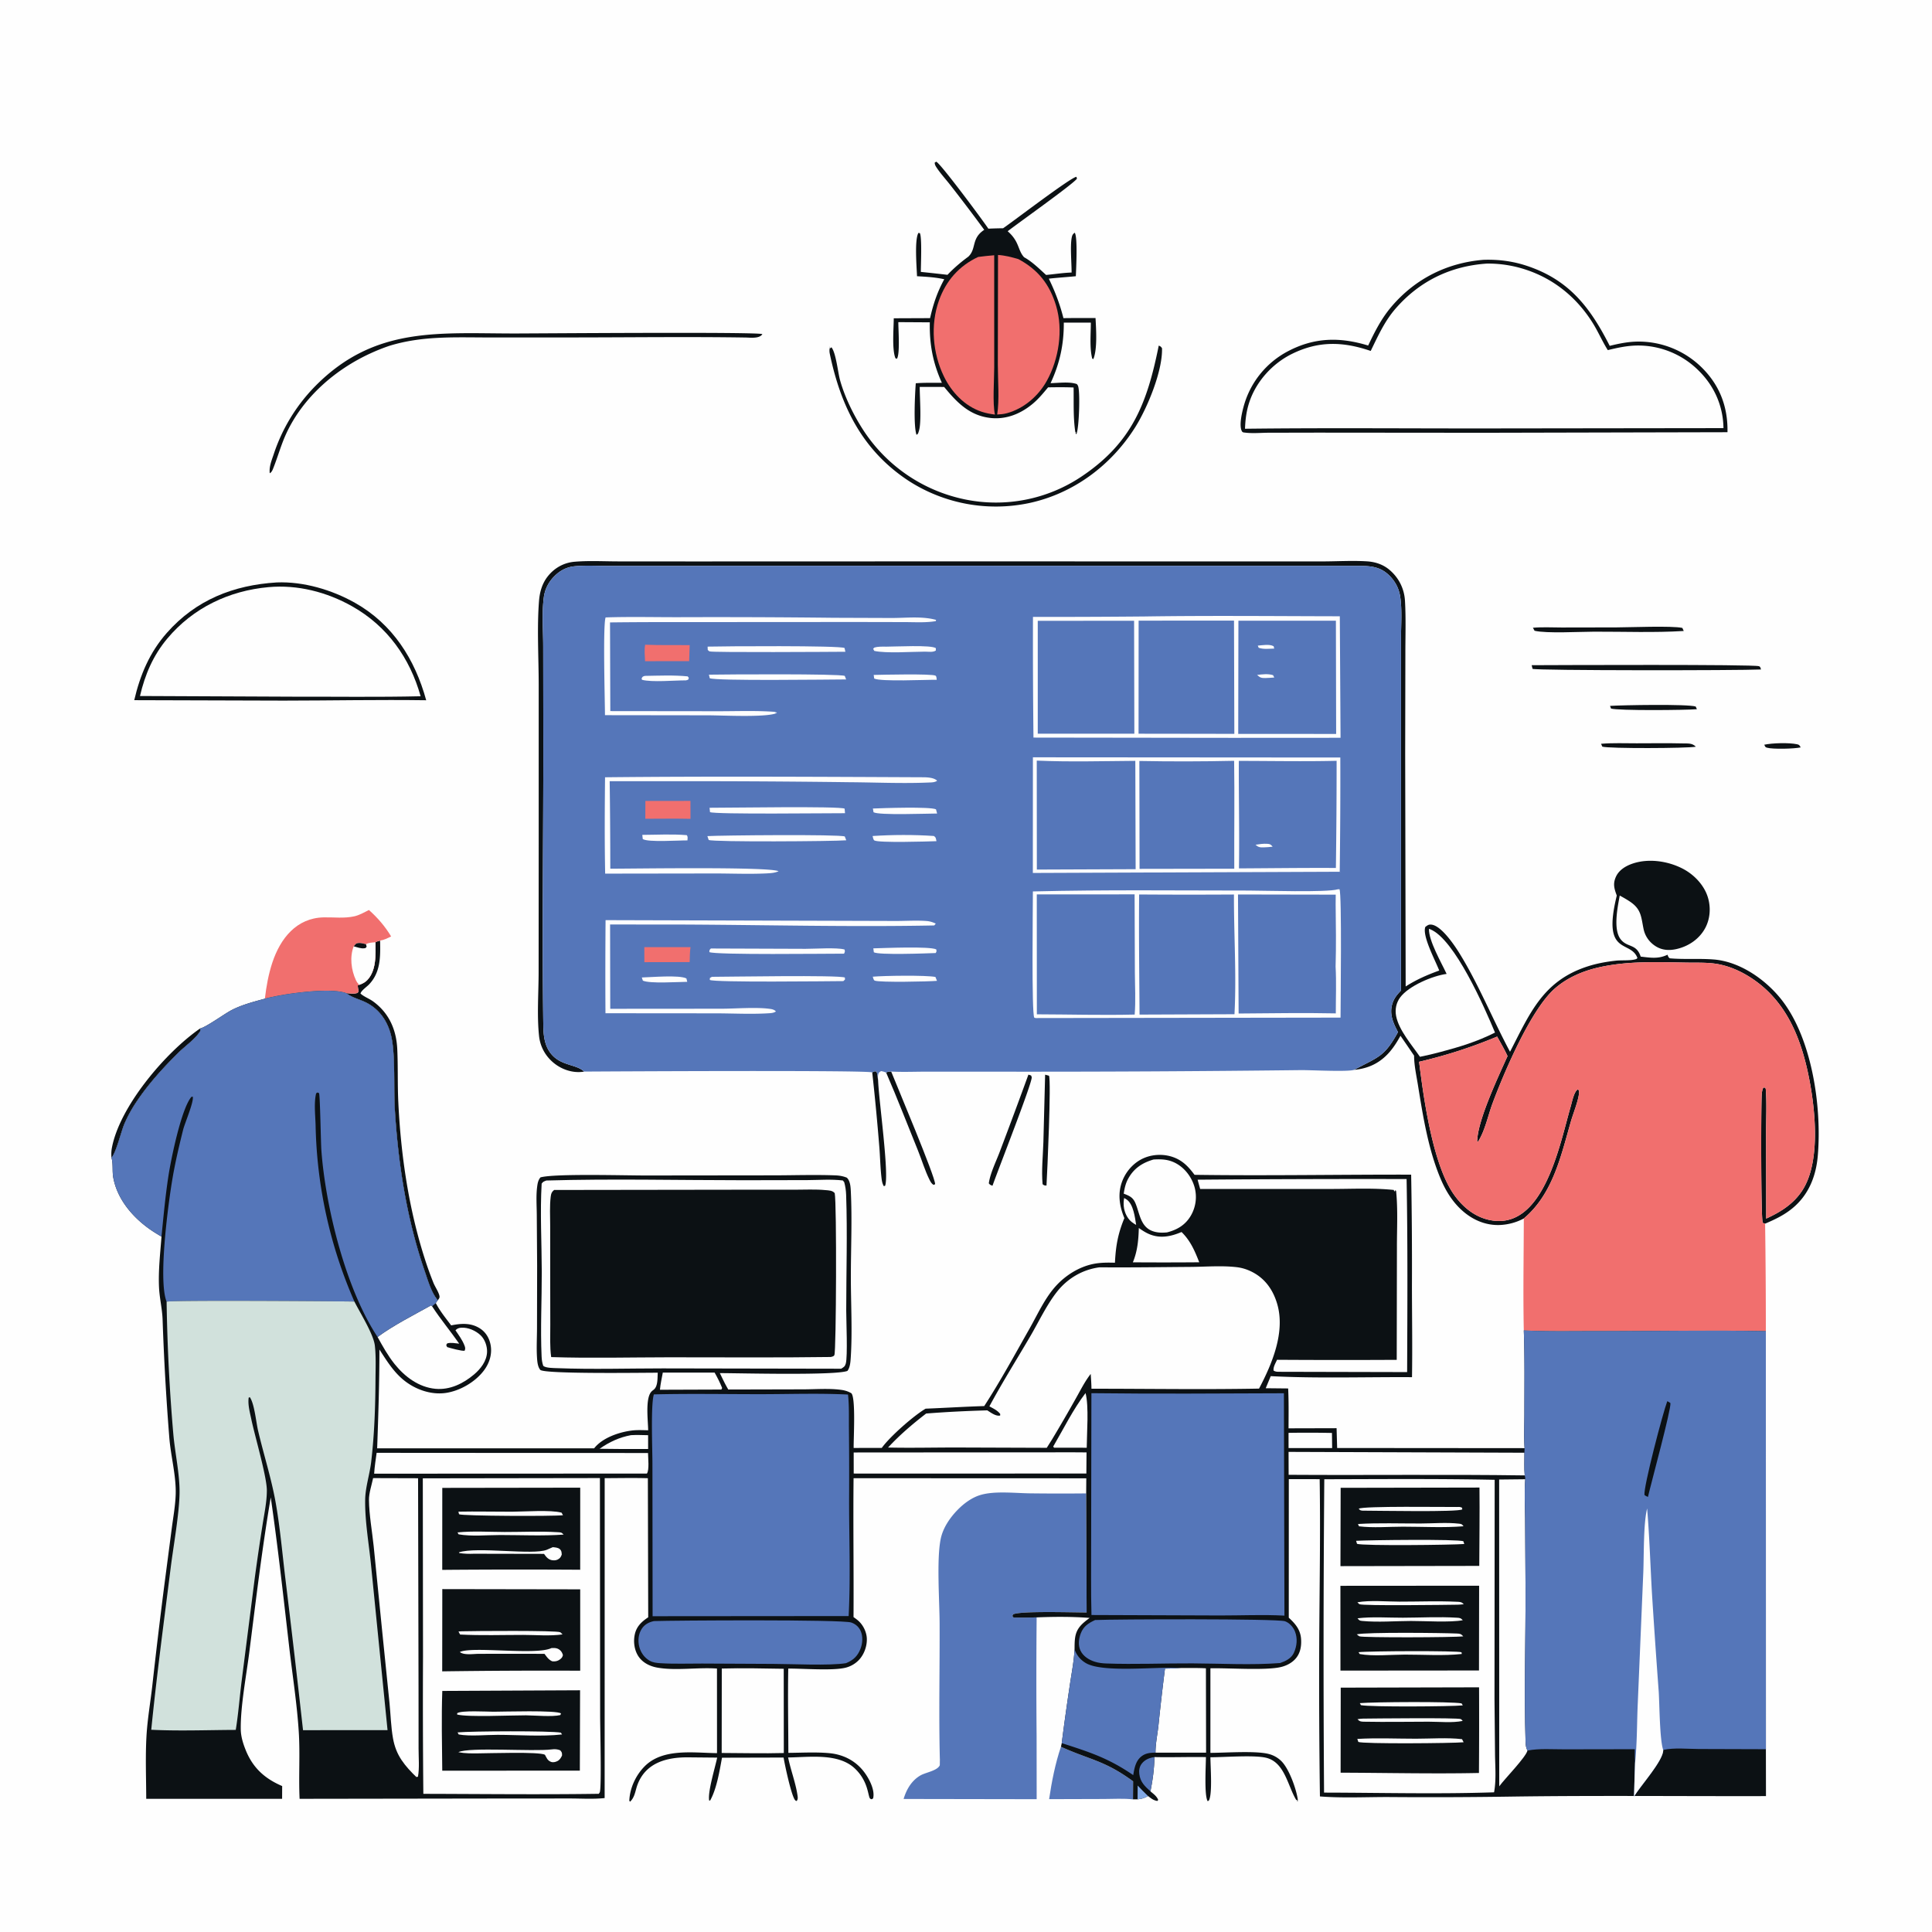 <svg version="1.1" xmlns="http://www.w3.org/2000/svg" style="display: block;" viewBox="0 0 2048 2048" width="1024" height="1024">
<path transform="translate(0,0)" fill="rgb(254,254,254)" d="M 0 0 L 2048 0 L 2048 2048 L 0 2048 L 0 0 z"/>
<path transform="translate(0,0)" fill="rgb(12,17,20)" d="M 1870.19 789.423 C 1879.02 787.569 1896.26 787.132 1904.91 788.928 C 1907.53 789.471 1907.5 790.095 1908.81 792.269 C 1901.99 793.771 1879.18 794.394 1872.87 792.544 C 1870.97 791.987 1871.07 791.089 1870.19 789.423 z"/>
<path transform="translate(0,0)" fill="rgb(12,17,20)" d="M 1706.73 748.27 C 1719.65 747.42 1788.81 746.186 1797.51 748.945 L 1798.78 751.792 C 1787.2 752.808 1714.91 753.463 1707.72 751.069 L 1706.73 748.27 z"/>
<path transform="translate(0,0)" fill="rgb(12,17,20)" d="M 1697.21 788.435 C 1709.63 787.418 1722.41 787.944 1734.89 787.938 C 1751.4 787.93 1767.97 787.66 1784.48 788.057 C 1789.6 788.18 1793.9 787.632 1797.64 791.554 C 1788.31 793.285 1705.07 793.656 1698.48 791.452 L 1697.21 788.435 z"/>
<path transform="translate(0,0)" fill="rgb(12,17,20)" d="M 1107.88 1139.2 L 1111.98 1140.35 C 1114.45 1146.19 1110.22 1241.58 1109.32 1256.75 C 1107.04 1256.55 1107.04 1256.86 1105.19 1255.29 C 1103.87 1240.83 1105.58 1225.25 1106.03 1210.72 L 1107.88 1139.2 z"/>
<path transform="translate(0,0)" fill="rgb(12,17,20)" d="M 1090.17 1139.14 L 1093 1140.06 C 1093.22 1140.79 1093.7 1141.5 1093.66 1142.27 C 1093.27 1150.41 1058.26 1239.43 1052.1 1256.91 C 1050.21 1256.29 1049.37 1255.98 1048.18 1254.36 C 1049.69 1243.48 1056.15 1230.72 1060.01 1220.32 A 6647.24 6647.24 0 0 0 1090.17 1139.14 z"/>
<path transform="translate(0,0)" fill="rgb(12,17,20)" d="M 924.602 1136.82 C 926.689 1135.71 926.449 1135.45 928.954 1135.83 C 930.631 1138.94 930.237 1142.03 930.842 1145.38 C 931.544 1166.03 942.739 1244.73 938.26 1256.97 L 936.891 1257.38 C 935.261 1254.64 934.824 1251.79 934.446 1248.67 C 933.157 1237.99 933.011 1226.9 932.148 1216.14 A 2640.75 2640.75 0 0 0 924.602 1136.82 z"/>
<path transform="translate(0,0)" fill="rgb(12,17,20)" d="M 939.376 1137.03 C 941.481 1135.78 942.198 1135.91 944.691 1135.89 C 951.016 1151.74 991.367 1247.3 991.282 1255.27 L 989.599 1256.05 C 987.377 1254.6 986.482 1252.89 985.326 1250.58 C 980.413 1240.77 977.179 1229.68 973.036 1219.48 C 961.885 1192.02 951.165 1164.21 939.376 1137.03 z"/>
<path transform="translate(0,0)" fill="rgb(12,17,20)" d="M 1624.94 665.452 C 1634.92 664.55 1645.35 665.182 1655.4 665.171 L 1713.27 665.069 C 1727.16 665.046 1772.34 663.161 1783.37 665.615 L 1784.84 668.868 C 1753.56 670.78 1721.34 669.51 1689.95 669.599 C 1674.57 669.642 1639.41 671.645 1626.7 668.634 L 1624.94 665.452 z"/>
<path transform="translate(0,0)" fill="rgb(12,17,20)" d="M 212.072 1090.27 C 212.437 1092.27 212.85 1092.18 211.628 1094 C 206.369 1101.84 195.977 1109.13 189.139 1115.87 C 173.143 1131.62 157.387 1148.98 144.869 1167.67 A 145.005 145.005 0 0 0 131.842 1191.39 C 128.356 1199.61 123.138 1221.94 118.149 1227.22 C 117.903 1223.77 117.921 1220.5 118.55 1217.07 C 126.616 1173.06 175.44 1115.55 212.072 1090.27 z"/>
<path transform="translate(0,0)" fill="rgb(12,17,20)" d="M 1623.65 705.132 C 1649.38 705.022 1858.79 704.15 1864.56 706.209 C 1866.3 706.831 1866.16 708.071 1866.74 709.671 C 1843.69 710.818 1627.6 710.867 1624.55 709.003 L 1623.65 705.132 z"/>
<path transform="translate(0,0)" fill="rgb(12,17,20)" d="M 398.023 998.82 C 399.455 997.947 401.313 997.573 402.917 997.071 C 403.234 1013.89 403.664 1030.49 391.187 1043.56 C 388.784 1046.08 382.806 1050.12 382.15 1053.23 C 385.902 1056.63 391.337 1058.51 395.532 1061.56 C 412.433 1073.84 420.163 1091.58 421.118 1112.05 C 421.987 1130.67 421.337 1149.34 422.21 1167.96 C 424.81 1223.43 433.113 1280.74 450.094 1333.72 A 359.106 359.106 0 0 0 459.553 1360.06 C 461.258 1364.18 464.921 1369.48 465.824 1373.66 C 466.281 1375.77 465.261 1376.62 464.15 1378.27 C 457.376 1370.7 453.676 1357.54 450.375 1348 C 431.211 1292.62 422.153 1234.56 418.549 1176.2 C 417.175 1153.95 419.193 1120.95 415.151 1100.5 C 411.737 1083.23 402.046 1068.73 385.568 1061.54 C 380.152 1059.18 373.296 1057.17 368.49 1053.82 C 368.018 1053.49 367.557 1053.15 367.091 1052.81 C 370.539 1053.02 374.686 1053.68 378.044 1052.82 C 379.599 1052.42 379.487 1051.85 380.194 1050.57 C 379.664 1048.49 379.334 1046.66 379.241 1044.52 L 380.891 1043.94 C 384.171 1042.71 386.947 1041.43 389.385 1038.84 C 399.011 1028.61 398.196 1011.87 398.023 998.82 z"/>
<path transform="translate(0,0)" fill="rgb(12,17,20)" d="M 1228.31 366.356 C 1230.3 367.191 1230.53 367.373 1231.79 369.128 C 1232.49 393.458 1216.13 432.662 1203.34 452.943 C 1177.98 493.158 1138.28 522.933 1091.6 533.127 A 170.629 170.629 0 0 1 963.547 509.94 C 914.298 477.74 891.176 430.807 879.531 374.581 C 879.001 371.738 879.338 369.587 879.834 366.799 L 879.616 369.497 L 881.342 368.131 C 886.195 373.994 888.202 394.784 890.497 403.024 C 895.57 421.237 905.14 440.645 915.476 456.474 A 169.143 169.143 0 0 0 1022.96 529.407 A 162.875 162.875 0 0 0 1145.99 505.454 C 1200.08 469.408 1216.05 427.326 1228.31 366.356 z"/>
<path transform="translate(0,0)" fill="rgb(12,17,20)" d="M 547.745 353.499 C 574.136 353.427 803.442 351.684 808.13 354.18 C 805.184 359.218 795.272 357.857 790.344 357.782 C 729.583 356.854 668.722 357.658 607.953 357.698 L 519.052 357.717 C 482.643 357.728 448.029 355.731 412.756 366.593 C 405.993 368.864 399.253 371.583 392.77 374.553 C 355.176 391.776 321.382 421.22 303.664 459.126 C 298.115 470.996 294.764 483.445 289.976 495.552 C 289.091 497.791 288.154 500.637 285.924 501.648 C 285.888 501.146 285.84 500.645 285.817 500.142 C 285.53 493.884 288.058 487.681 290.033 481.843 A 185.832 185.832 0 0 1 334.343 409.148 C 397.673 345.05 466.38 353.654 547.745 353.499 z"/>
<path transform="translate(0,0)" fill="rgb(85,118,185)" d="M 1112.12 1907.17 C 1114.78 1888.95 1118.68 1869.08 1124.65 1851.64 C 1156.62 1866.01 1170.81 1866.1 1201.15 1888.26 L 1201.02 1907.4 C 1190.99 1906.28 1180.27 1906.98 1170.14 1907 L 1112.12 1907.17 z"/>
<path transform="translate(0,0)" fill="rgb(241,111,110)" d="M 280.767 1058.66 C 282.308 1045.66 284.598 1032.69 288.745 1020.24 C 297.218 994.799 314.249 973.087 343.117 972.45 C 353.964 972.21 364.657 973.711 375.383 971.377 C 380.857 970.186 386.095 967.148 391.068 964.628 C 400.397 972.935 408.2 981.961 414.608 992.683 C 410.743 994.527 407.193 996.397 402.917 997.071 C 401.313 997.573 399.455 997.947 398.023 998.82 C 398.196 1011.87 399.011 1028.61 389.385 1038.84 C 386.947 1041.43 384.171 1042.71 380.891 1043.94 L 379.241 1044.52 C 379.334 1046.66 379.664 1048.49 380.194 1050.57 C 379.487 1051.85 379.599 1052.42 378.044 1052.82 C 374.686 1053.68 370.539 1053.02 367.091 1052.81 C 350.01 1046.33 299.812 1053.46 280.767 1058.66 z"/>
<path transform="translate(0,0)" fill="rgb(254,254,254)" d="M 387.951 1000.89 C 390.89 999.118 394.658 999.144 398.023 998.82 C 398.196 1011.87 399.011 1028.61 389.385 1038.84 C 386.947 1041.43 384.171 1042.71 380.891 1043.94 C 379.213 1042.43 378.233 1041.03 377.287 1039 C 372.246 1028.2 370.559 1014.36 374.943 1003.1 L 377.443 1000.38 C 380.805 998.785 384.483 1000.13 387.951 1000.89 z"/>
<path transform="translate(0,0)" fill="rgb(12,17,20)" d="M 374.943 1003.1 L 377.443 1000.38 C 380.805 998.785 384.483 1000.13 387.951 1000.89 L 388.652 1003.49 C 387.386 1005.15 388.082 1004.88 386.241 1005.2 C 382.839 1005.78 378.255 1004.04 374.943 1003.1 z"/>
<path transform="translate(0,0)" fill="rgb(12,17,20)" d="M 1043.33 243.631 A 1849.88 1849.88 0 0 0 1007.86 196.79 C 1002.89 190.346 996.891 183.94 992.509 177.149 C 991.51 175.599 990.838 174.254 990.843 172.395 L 992.444 171.395 C 997.079 173.253 1042.28 234.185 1047.7 242.403 A 420.15 420.15 0 0 1 1063.33 241.961 C 1072.73 235.66 1135.94 187.31 1141.07 187.46 L 1141.63 189.361 C 1137.89 194.982 1078.5 237.023 1068.19 245.122 C 1080.91 256.224 1078.6 265.073 1085.6 272.701 C 1094.08 277.324 1101.75 284.99 1108.91 291.462 C 1117.98 290.616 1126.79 289.19 1135.94 288.892 C 1135.97 278.934 1134.27 260.794 1136.1 251.723 C 1136.59 249.282 1137.24 248.115 1139.23 246.691 C 1142.53 250.817 1140.76 285.361 1140.42 292.799 C 1130.88 293.758 1121.34 294.317 1111.8 295.409 C 1118.51 309.277 1123.52 322.29 1127.28 337.239 A 1854.33 1854.33 0 0 1 1161.31 337.153 C 1161.93 349.064 1163.4 369.747 1159.01 380.656 L 1157.8 380.12 C 1154.87 368.518 1156.35 353.944 1156.34 341.986 L 1127.67 341.976 C 1127.82 364.969 1123.39 385.371 1113.64 406.18 C 1121.53 405.99 1131.84 404.644 1139.4 406.513 C 1141.35 406.994 1141.82 407.005 1142.72 409.027 C 1145.23 414.671 1143.88 454.75 1140.95 460.463 L 1140.03 458.648 L 1141.47 458.833 L 1139.9 458.158 C 1137.52 442.809 1138.32 426.303 1138.06 410.763 C 1129.03 410.354 1120.05 410.465 1111.01 410.609 C 1105.95 416.709 1100.97 422.774 1094.88 427.886 C 1082.2 438.524 1066.82 444.911 1050 443.059 C 1027.76 440.611 1014.28 426.578 1000.84 410.178 L 974.947 410.131 C 974.896 421.326 977.047 447.618 974.035 456.94 C 973.405 458.892 973.389 459.958 971.537 460.913 C 968.181 451.445 969.898 417.564 970.768 406.293 C 979.881 405.516 989.272 405.874 998.425 405.791 C 988.875 384.673 985.185 364.857 985.632 341.684 L 952.266 341.484 C 952.223 348.808 954.194 375.176 950.798 380.255 L 949.303 379.874 C 945.338 370.866 947.385 348.037 947.415 337.396 L 985.927 337.239 C 989.286 322.267 993.587 309.529 1000.96 296.02 C 991.522 293.88 981.712 293.361 972.078 292.813 C 971.73 283.129 969.278 254.24 973.544 246.922 L 975.072 247.1 C 977.478 251.632 976.119 281.032 976.126 288.227 A 1892.06 1892.06 0 0 1 1004.4 291.324 C 1011.13 284.164 1018.55 277.871 1026.47 272.07 C 1035.36 263.604 1029.25 252.862 1043.33 243.631 z"/>
<path transform="translate(0,0)" fill="rgb(241,111,110)" d="M 1036.84 272.386 C 1042.51 271.586 1048.19 271.079 1053.9 270.58 L 1053.92 389.331 C 1053.91 403.17 1052.04 427.033 1054.66 439.463 C 1049.92 438.876 1045.22 437.99 1040.67 436.49 C 1022.61 430.533 1008.72 415.788 1000.56 398.984 C 988.667 374.508 986.151 344.421 995.269 318.714 C 1002.76 297.593 1016.55 281.931 1036.84 272.386 z"/>
<path transform="translate(0,0)" fill="rgb(241,111,110)" d="M 1057.94 270.281 C 1065.54 270.747 1072.27 272.557 1079.54 274.664 C 1100.46 285.867 1112.77 301.506 1119.55 324.276 C 1127.14 349.772 1122.5 380.624 1109.66 403.72 C 1100.68 419.857 1085.46 433.043 1067.48 437.981 C 1064.06 438.922 1060.58 439.25 1057.05 439.411 C 1059.54 424.116 1057.72 402.284 1057.75 386.482 L 1057.94 270.281 z"/>
<path transform="translate(0,0)" fill="rgb(12,17,20)" d="M 293.405 617.401 C 321.717 616.305 351.824 625.219 376.327 639.031 C 416.356 661.594 439.893 698.952 451.789 742.292 C 401.521 741.595 351.105 742.637 300.818 742.679 L 142.296 742.212 C 148.537 715.494 158.569 691.636 176.846 670.897 C 207.712 635.871 247.552 620.217 293.405 617.401 z"/>
<path transform="translate(0,0)" fill="rgb(254,254,254)" d="M 284.598 622.394 C 315.402 619.582 346.429 627.578 373.245 642.684 C 410.463 663.649 434.506 697.464 445.879 738.061 C 400.572 739.099 355.078 738.421 309.75 738.51 L 148.393 737.797 C 153.716 715.018 162.299 694.835 177.446 676.777 C 204.645 644.354 242.769 626.181 284.598 622.394 z"/>
<path transform="translate(0,0)" fill="rgb(12,17,20)" d="M 619.2 1135.93 C 618.872 1135.98 618.545 1136.04 618.217 1136.09 C 607.498 1137.63 596.331 1134.05 587.855 1127.45 C 578.568 1120.22 572.66 1109.9 571.417 1098.21 C 569.102 1076.43 570.933 1052.68 570.961 1030.73 L 571.04 895.826 L 571.048 725.784 C 571.02 697.152 569.136 665.233 571.383 636.952 C 572.138 627.455 574.727 618.409 580.741 610.851 C 587.824 601.949 597.791 596.408 609.13 595.461 C 624.109 594.209 639.62 595.062 654.673 595.093 L 734.813 595.156 L 997.334 595.071 L 1304.42 595.12 L 1402.08 595.117 C 1417.59 595.091 1433.78 594.07 1449.21 595.056 C 1458.02 595.619 1466.36 598.435 1473.11 604.236 C 1482.96 612.695 1488.61 624.165 1489.34 636.998 C 1490.4 655.526 1489.73 674.435 1489.75 692.998 L 1489.55 799.517 L 1490.06 1045.7 C 1501.48 1038.39 1512.91 1033.43 1525.64 1028.81 C 1521.68 1018.43 1507.35 992.013 1510.92 982.572 C 1513.16 980.94 1514.27 979.86 1517.24 980.131 C 1527.73 981.087 1541.63 1001.77 1546.77 1010.03 C 1567.41 1043.25 1582.18 1080.43 1600.69 1114.91 C 1621.96 1073.71 1635.76 1039.49 1683.32 1024.3 C 1693.03 1021.2 1703.09 1019.41 1713.2 1018.31 C 1718.84 1017.7 1729.68 1018.57 1734.63 1016.54 C 1735.1 1016.35 1735.37 1015.86 1735.74 1015.51 C 1728.57 995.919 1697.9 1014.05 1713.86 949.33 C 1711.21 942.125 1709.55 937.044 1712.88 929.545 C 1716.09 922.303 1723.28 917.961 1730.51 915.486 C 1747.55 909.648 1768.2 912.716 1783.95 920.941 C 1795.79 927.127 1806.37 938.148 1810.37 951.064 C 1813.77 962.06 1812.88 974.456 1807.19 984.534 C 1801 995.485 1790.13 1002.87 1778.01 1005.83 C 1769.96 1007.8 1762.1 1007.53 1754.96 1002.98 C 1748.37 998.778 1743.86 992.449 1742.26 984.797 C 1739.61 972.091 1739.99 963.972 1728.03 955.883 C 1724.48 953.485 1720.76 951.378 1717 949.33 C 1714.81 961.172 1709.88 984.797 1717.73 995.376 C 1724.76 1004.85 1734.65 999.895 1739.21 1014.05 C 1749.52 1015.21 1757.89 1016.74 1767.62 1012.05 C 1767.78 1012.47 1767.93 1012.88 1768.11 1013.29 C 1768.89 1015.1 1768.5 1014.44 1770.01 1015.85 C 1785.57 1017.22 1801.12 1015.86 1816.57 1017.08 C 1843.15 1019.16 1869.07 1036.67 1885.91 1056.56 C 1920.58 1097.5 1931.47 1172.89 1926.91 1225.41 C 1925.03 1247.03 1917.15 1266.73 1900.13 1280.75 C 1891.25 1288.08 1881.58 1292.66 1871.09 1297.13 L 1868.93 1296.5 C 1868.78 1296.18 1868.6 1295.88 1868.48 1295.55 C 1866.64 1290.49 1866.69 1177.53 1867.45 1161.4 C 1867.6 1158.38 1867.87 1155.94 1869.04 1153.15 L 1870.3 1152.67 L 1871.74 1153.93 C 1872.97 1169.51 1872.08 1185.81 1872.1 1201.49 L 1872.24 1291.76 C 1887.46 1284.82 1901.15 1276.27 1910.47 1261.99 C 1930.93 1230.65 1923.96 1171.42 1916.29 1136.21 C 1907.44 1095.58 1891.01 1058.51 1854.73 1035.63 C 1844.85 1029.39 1833.71 1024.49 1822.22 1022.21 C 1811.1 1020 1799.01 1020.59 1787.69 1020.4 C 1756.58 1019.87 1725.08 1018.55 1694.52 1025.53 C 1677.62 1029.39 1661.15 1036.44 1648.04 1048 C 1622.71 1070.35 1594.58 1136.35 1582.25 1169.36 C 1577.39 1182.37 1574.27 1198.4 1566.9 1210.06 L 1565.9 1210.11 C 1565.95 1188.1 1588.76 1140.35 1598.03 1119.51 C 1594.83 1112.42 1590.79 1105.63 1587.04 1098.81 C 1559.86 1110.19 1533.02 1118.79 1504.31 1125.54 C 1509.06 1164.01 1517.97 1227.02 1537.46 1260.38 C 1546.3 1275.51 1560.09 1288.77 1577.54 1292.92 C 1636.19 1306.87 1653.37 1212.75 1665.04 1172.79 C 1666.35 1168.32 1668.42 1157.3 1672.52 1154.76 L 1673.85 1155.99 C 1673.89 1156.87 1673.96 1157.68 1673.89 1158.55 C 1673.11 1167.08 1667.66 1180.3 1665.19 1188.88 C 1654.6 1225.73 1645.99 1265.81 1615.31 1291.63 A 59.219 59.219 0 0 1 1588.55 1298.59 C 1572.36 1298.77 1558.04 1291.5 1546.83 1280.24 C 1538.48 1271.86 1532.34 1261.67 1527.67 1250.86 C 1514.18 1219.6 1508.43 1183.33 1503.02 1149.89 C 1501.38 1139.79 1499.04 1129.25 1498.99 1119.04 A 2369.43 2369.43 0 0 0 1484.56 1097.96 C 1481.39 1103.78 1477.79 1109.54 1473.5 1114.61 C 1463.42 1126.51 1450.98 1132.68 1435.54 1134.08 L 1436.88 1133.33 C 1461.32 1120.14 1467.5 1120.33 1481.93 1094.06 C 1476.75 1084.29 1472.45 1074.78 1476.08 1063.57 C 1477.89 1058.01 1481.06 1054.21 1485.07 1050.07 L 1485.15 758.673 L 1485.13 676.586 C 1485.13 662.212 1486.39 646.617 1484.27 632.454 C 1483.04 624.254 1479.37 617.015 1473.67 611.016 C 1464.37 601.227 1454.42 599.932 1441.6 599.878 L 874.701 599.831 L 694.153 599.927 L 642.575 599.901 C 631.504 599.852 620.094 599.209 609.083 600.268 C 600.804 601.063 593.836 604.695 587.931 610.524 C 581.654 616.72 577.652 624.321 576.484 633.078 C 574.265 649.711 575.786 667.982 575.808 684.829 L 575.933 783.707 C 576.075 884.71 574.54 985.914 575.923 1086.89 C 576.084 1098.67 577.426 1110.44 586.103 1119.23 C 596.51 1129.77 611.598 1128.51 619.2 1135.93 z"/>
<path transform="translate(0,0)" fill="rgb(254,254,254)" d="M 1514.76 984.542 C 1515.22 984.723 1515.69 984.9 1516.15 985.086 C 1542.03 995.549 1573.9 1068.4 1584.77 1094.58 C 1565.82 1104.14 1547.18 1109.8 1526.77 1115.19 C 1519.63 1117.15 1512.48 1118.75 1505.23 1120.25 C 1496.61 1107.74 1482.82 1092 1479.95 1077.05 C 1478.61 1070.09 1479.97 1063.1 1484.19 1057.36 C 1493.23 1045.06 1518.63 1034.36 1533.48 1032.39 C 1527.97 1020.51 1514.33 997.142 1514.76 984.542 z"/>
<path transform="translate(0,0)" fill="rgb(85,118,185)" d="M 996.312 1864.72 C 996.289 1864.3 996.252 1863.87 996.242 1863.45 C 995.121 1815.92 996.236 1768.1 996.026 1720.54 C 995.921 1696.63 992.7 1652.68 997.242 1631.04 C 999.657 1619.53 1007.04 1608.76 1015.16 1600.46 C 1021.77 1593.7 1030.21 1587.45 1039.35 1584.74 C 1054.71 1580.18 1076.34 1582.88 1092.41 1583.01 A 2617.27 2617.27 0 0 0 1151.4 1583.07 L 1151.86 1709.28 C 1139.08 1709.35 1082.52 1707.45 1074.08 1711.23 L 1073.12 1712.96 L 1074.44 1714.7 A 732.86 732.86 0 0 0 1098.89 1714.49 A 7388.86 7388.86 0 0 0 1098.84 1840.58 L 1098.91 1907.22 L 957.866 1906.98 C 960.867 1896.84 966.438 1887.26 975.919 1881.91 C 981.386 1878.82 993.679 1877.04 996.223 1871.23 L 996.312 1864.72 z"/>
<path transform="translate(0,0)" fill="rgb(12,17,20)" d="M 1572.72 275.408 C 1588.22 274.906 1603.17 276.779 1617.94 281.607 C 1663.12 296.38 1685.67 325.735 1706.36 366.615 C 1716.73 364.067 1726.81 362.035 1737.53 362.086 A 95.468 95.468 0 0 1 1805.49 391.142 C 1823.64 409.848 1831.71 432.333 1831.2 458.166 L 1573.5 458.763 L 1396.4 458.609 L 1344.89 458.712 C 1336.82 458.738 1327.77 459.615 1319.83 458.592 C 1318.53 458.425 1317.3 458.518 1316.56 457.284 C 1312.94 451.223 1316.95 435.468 1318.88 428.888 A 93.833 93.833 0 0 1 1364.84 372.571 C 1393.13 357.53 1420.27 357.096 1450.31 366.281 C 1457.51 351.2 1464.47 337.324 1475.45 324.548 C 1500.63 295.232 1534.37 278.462 1572.72 275.408 z"/>
<path transform="translate(0,0)" fill="rgb(254,254,254)" d="M 1576.11 279.418 A 126.697 126.697 0 0 1 1606.99 282.875 C 1641.58 291.255 1669.39 312.167 1688.23 342.166 C 1693.9 351.197 1698.1 361.018 1703.68 370.093 L 1704.34 371.143 C 1714.82 368.599 1724.96 366.369 1735.79 366.26 A 90.791 90.791 0 0 1 1800.66 392.891 C 1817.31 409.27 1826.61 430.509 1826.95 453.84 L 1570.5 454.164 C 1486.93 454.201 1403.31 453.482 1319.75 454.494 C 1320.12 444.689 1321.27 435.457 1324.4 426.112 C 1331.78 404.074 1349.01 385.185 1369.81 375.004 C 1398.06 361.171 1423.93 362.057 1453.01 372.025 C 1460.89 355.888 1467.73 340.413 1479.69 326.754 C 1505.12 297.738 1537.87 281.997 1576.11 279.418 z"/>
<path transform="translate(0,0)" fill="rgb(241,111,110)" d="M 1598.03 1119.51 C 1588.76 1140.35 1565.95 1188.1 1565.9 1210.11 L 1566.9 1210.06 C 1574.27 1198.4 1577.39 1182.37 1582.25 1169.36 C 1594.58 1136.35 1622.71 1070.35 1648.04 1048 C 1661.15 1036.44 1677.62 1029.39 1694.52 1025.53 C 1725.08 1018.55 1756.58 1019.87 1787.69 1020.4 C 1799.01 1020.59 1811.1 1020 1822.22 1022.21 C 1833.71 1024.49 1844.85 1029.39 1854.73 1035.63 C 1891.01 1058.51 1907.44 1095.58 1916.29 1136.21 C 1923.96 1171.42 1930.93 1230.65 1910.47 1261.99 C 1901.15 1276.27 1887.46 1284.82 1872.24 1291.76 L 1872.1 1201.49 C 1872.08 1185.81 1872.97 1169.51 1871.74 1153.93 L 1870.3 1152.67 L 1869.04 1153.15 C 1867.87 1155.94 1867.6 1158.38 1867.45 1161.4 C 1866.69 1177.53 1866.64 1290.49 1868.48 1295.55 C 1868.6 1295.88 1868.78 1296.18 1868.93 1296.5 L 1871.09 1297.13 A 7681.7 7681.7 0 0 1 1871.87 1411.07 C 1811.35 1409.95 1750.62 1411.16 1690.08 1411.05 C 1665.22 1411.01 1640.12 1411.58 1615.3 1410.33 C 1614.44 1370.82 1615.23 1331.16 1615.31 1291.63 C 1645.99 1265.81 1654.6 1225.73 1665.19 1188.88 C 1667.66 1180.3 1673.11 1167.08 1673.89 1158.55 C 1673.96 1157.68 1673.89 1156.87 1673.85 1155.99 L 1672.52 1154.76 C 1668.42 1157.3 1666.35 1168.32 1665.04 1172.79 C 1653.37 1212.75 1636.19 1306.87 1577.54 1292.92 C 1560.09 1288.77 1546.3 1275.51 1537.46 1260.38 C 1517.97 1227.02 1509.06 1164.01 1504.31 1125.54 C 1533.02 1118.79 1559.86 1110.19 1587.04 1098.81 C 1590.79 1105.63 1594.83 1112.42 1598.03 1119.51 z"/>
<path transform="translate(0,0)" fill="rgb(85,118,185)" d="M 619.2 1135.93 C 611.598 1128.51 596.51 1129.77 586.103 1119.23 C 577.426 1110.44 576.084 1098.67 575.923 1086.89 C 574.54 985.914 576.075 884.71 575.933 783.707 L 575.808 684.829 C 575.786 667.982 574.265 649.711 576.484 633.078 C 577.652 624.321 581.654 616.72 587.931 610.524 C 593.836 604.695 600.804 601.063 609.083 600.268 C 620.094 599.209 631.504 599.852 642.575 599.901 L 694.153 599.927 L 874.701 599.831 L 1441.6 599.878 C 1454.42 599.932 1464.37 601.227 1473.67 611.016 C 1479.37 617.015 1483.04 624.254 1484.27 632.454 C 1486.39 646.617 1485.13 662.212 1485.13 676.586 L 1485.15 758.673 L 1485.07 1050.07 C 1481.06 1054.21 1477.89 1058.01 1476.08 1063.57 C 1472.45 1074.78 1476.75 1084.29 1481.93 1094.06 C 1467.5 1120.33 1461.32 1120.14 1436.88 1133.33 L 1435.54 1134.08 C 1428.24 1136.4 1389.38 1134.23 1378.72 1134.37 A 24511.1 24511.1 0 0 1 1061.24 1136.03 L 982.135 1136 C 969.751 1136 957.044 1136.57 944.691 1135.89 C 942.198 1135.91 941.481 1135.78 939.376 1137.03 C 937.526 1136.2 935.972 1135.74 933.971 1135.41 C 931.761 1136.76 931.291 1137.13 930.791 1139.92 C 930.492 1141.57 930.764 1143.68 930.842 1145.38 C 930.237 1142.03 930.631 1138.94 928.954 1135.83 C 926.449 1135.45 926.689 1135.71 924.602 1136.82 C 921.155 1134.3 651.518 1135.7 619.2 1135.93 z"/>
<path transform="translate(0,0)" fill="rgb(254,254,254)" d="M 680.35 1036.17 C 690.098 1035.93 720.13 1033.28 727.625 1037.19 L 728.512 1040.77 C 718.365 1040.85 689.171 1042.87 681.485 1039.54 L 680.35 1036.17 z"/>
<path transform="translate(0,0)" fill="rgb(254,254,254)" d="M 683.547 716.468 C 698.344 716.242 714.273 715.503 728.971 716.989 L 730.197 718.558 L 729.497 720.511 L 727.25 721.205 C 715.355 721.163 691.132 723.414 680.581 720.629 L 680.085 719.302 C 681.227 717.072 681.15 717.257 683.547 716.468 z"/>
<path transform="translate(0,0)" fill="rgb(254,254,254)" d="M 680.858 884.997 C 696.405 884.922 712.498 884.004 727.974 885.297 C 729.413 887.086 728.823 888.636 728.733 890.861 C 720.159 890.727 686.665 893.086 681.35 889.405 L 680.858 884.997 z"/>
<path transform="translate(0,0)" fill="rgb(254,254,254)" d="M 925.169 1035.34 C 936.667 1034.25 981.605 1033.6 991.579 1035.61 L 993.26 1039.73 C 984.886 1040.51 932.889 1041.58 927.297 1039.52 C 925.946 1039.02 925.636 1036.62 925.169 1035.34 z"/>
<path transform="translate(0,0)" fill="rgb(254,254,254)" d="M 926.161 715.456 C 934.589 715.252 987.738 714.036 991.657 716.226 C 992.872 716.905 992.761 719.337 992.983 720.615 C 981.54 720.44 933.929 722.787 926.692 719.291 L 926.161 715.456 z"/>
<path transform="translate(0,0)" fill="rgb(254,254,254)" d="M 939.499 685.488 C 947.924 685.535 987.877 683.395 992.039 687.139 L 992.072 689.526 C 989.305 691.69 984.05 690.768 980.5 690.775 C 966.464 690.824 939.198 692.783 926.806 689.983 L 925.557 687.819 L 926.701 686.541 C 930.874 685.19 935.159 685.486 939.499 685.488 z"/>
<path transform="translate(0,0)" fill="rgb(254,254,254)" d="M 925.762 1005.3 C 936.842 1005.02 985.095 1002.91 992.445 1006.37 C 992.898 1008.48 992.937 1008.39 991.86 1010.26 C 982.801 1010.62 930.462 1012.57 926.3 1009.39 L 925.762 1005.3 z"/>
<path transform="translate(0,0)" fill="rgb(254,254,254)" d="M 925.314 857.071 C 935.43 856.618 985.884 854.907 992.193 857.916 L 993.374 862.363 C 983.506 862.385 931.333 864.398 925.974 860.998 L 925.314 857.071 z"/>
<path transform="translate(0,0)" fill="rgb(254,254,254)" d="M 924.982 886.214 C 945.943 884.822 968.892 884.738 989.862 886.173 C 992.353 887.699 992.017 888.98 992.705 891.678 C 983.826 892.006 931.789 893.603 926.88 890.922 C 925.712 890.283 925.354 887.486 924.982 886.214 z"/>
<path transform="translate(0,0)" fill="rgb(254,254,254)" d="M 754.661 1035.47 C 771.379 1035.46 888.976 1033.38 895.598 1036.23 L 895.726 1038.34 L 893.956 1040.02 C 879.189 1040.12 756.554 1041.58 752.418 1038.76 L 752.525 1036.69 L 754.661 1035.47 z"/>
<path transform="translate(0,0)" fill="rgb(254,254,254)" d="M 751.5 715.171 C 770.152 714.868 889.249 714.093 895.465 716.469 L 896.93 720.226 C 878.763 720.301 757.595 721.962 752.345 718.908 L 751.5 715.171 z"/>
<path transform="translate(0,0)" fill="rgb(254,254,254)" d="M 753.556 1005.44 L 853.92 1005.8 C 863.581 1005.82 887.44 1004.19 895.257 1006.52 C 895.862 1008.74 895.671 1008.79 894.728 1010.92 C 876.924 1010.89 758.626 1012.4 751.967 1009.28 C 752.004 1006.99 751.97 1007.11 753.556 1005.44 z"/>
<path transform="translate(0,0)" fill="rgb(241,111,110)" d="M 683.01 1004.02 L 731.987 1003.99 C 731.212 1009.23 731.226 1014.57 731.055 1019.85 L 683.042 1019.94 L 683.01 1004.02 z"/>
<path transform="translate(0,0)" fill="rgb(254,254,254)" d="M 750.101 685.447 C 765.534 685.007 890.519 684.159 895.253 686.916 L 896.138 690.885 C 881.104 691.016 756.223 691.777 752.277 690.52 C 751.469 690.263 750.922 689.498 750.244 688.987 L 750.101 685.447 z"/>
<path transform="translate(0,0)" fill="rgb(254,254,254)" d="M 749.861 886.305 C 764.829 885.458 889.068 884.277 895.482 886.684 L 897.07 890.744 C 884.24 891.882 756.311 892.731 751.241 890.4 L 749.861 886.305 z"/>
<path transform="translate(0,0)" fill="rgb(241,111,110)" d="M 683.913 683.437 C 699.588 684.039 715.396 683.769 731.088 683.843 L 730.539 700.869 L 683.802 700.882 C 683.594 695.227 682.782 688.994 683.913 683.437 z"/>
<path transform="translate(0,0)" fill="rgb(254,254,254)" d="M 752.16 856.271 C 769.071 856.37 891.157 854.35 895.338 857.232 L 895.757 862.027 C 881.583 861.937 756.62 863.476 752.627 860.853 L 752.16 856.271 z"/>
<path transform="translate(0,0)" fill="rgb(241,111,110)" d="M 684.133 849.047 L 731.9 848.981 L 731.959 867.989 C 716.007 867.664 700.021 867.893 684.065 867.927 L 684.133 849.047 z"/>
<path transform="translate(0,0)" fill="rgb(254,254,254)" d="M 641.93 975.39 L 872.875 976.043 L 948.767 976.267 C 959.821 976.312 971.358 975.48 982.346 976.313 C 985.867 976.58 989.047 977.678 992.222 979.16 L 991.947 979.062 L 990.338 981.014 C 901.379 982.729 812.116 980.44 723.133 980.048 L 646.714 979.988 L 646.888 1069.37 L 764.538 1069.28 C 779.655 1069.27 800.45 1067.49 815.053 1069.31 C 817.749 1069.65 820.783 1070.01 822.476 1072.21 C 820.013 1073.89 817.11 1073.97 814.21 1074.14 C 795.786 1075.26 776.578 1074.18 758.083 1074.18 L 641.819 1074.08 A 6874.91 6874.91 0 0 1 641.93 975.39 z"/>
<path transform="translate(0,0)" fill="rgb(254,254,254)" d="M 641.978 654.497 C 667.309 653.648 692.852 654.274 718.203 654.253 A 10993 10993 0 0 1 883.261 654.875 L 944.921 655.095 C 960.366 655.127 977.358 652.972 992.31 657.123 L 991.926 658.4 C 981.519 660.266 969.698 659.469 959.119 659.455 L 908.281 659.35 L 716.181 659.469 A 5243.05 5243.05 0 0 0 646.642 659.785 L 646.957 753.797 L 761.361 753.93 C 781.219 753.951 801.508 753.099 821.304 754.6 L 822.188 756.284 L 823.662 755.423 L 821.346 754.662 L 822.419 756.258 C 809.653 760.635 766.064 758.261 750.338 758.249 L 641.299 758.107 C 641.239 743.116 638.982 662.205 641.978 654.497 z"/>
<path transform="translate(0,0)" fill="rgb(254,254,254)" d="M 641.369 823.95 C 753.645 822.766 866.203 823.441 978.493 823.928 C 982.95 823.948 990.119 824.278 993.395 827.607 C 990.926 829.477 987.208 829.389 984.131 829.519 C 956.174 830.702 927.609 829.345 899.608 829.172 A 12928.9 12928.9 0 0 0 719.5 828.103 L 646.284 828.126 A 6992.86 6992.86 0 0 1 646.938 920.853 C 672.567 920.843 814.558 918.587 825.339 923.521 C 821.341 925.39 816.835 925.624 812.465 925.839 C 794.381 926.726 775.934 925.919 757.803 925.911 L 641.499 926.076 C 640.829 892.097 641.043 857.935 641.369 823.95 z"/>
<path transform="translate(0,0)" fill="rgb(254,254,254)" d="M 1094.93 802.772 L 1420.79 803.005 A 7237.29 7237.29 0 0 1 1420.15 924.068 L 1094.85 925.375 L 1094.93 802.772 z"/>
<path transform="translate(0,0)" fill="rgb(85,118,185)" d="M 1207.77 806.666 C 1241.16 807.303 1274.85 807.234 1308.23 806.504 C 1308.79 844.592 1308.21 882.769 1308.37 920.868 L 1207.98 921.029 L 1207.77 806.666 z"/>
<path transform="translate(0,0)" fill="rgb(85,118,185)" d="M 1313.22 806.598 C 1347.75 806.593 1382.34 807.329 1416.87 806.489 A 8417.09 8417.09 0 0 1 1416.1 920.079 C 1381.86 919.878 1347.59 920.361 1313.35 920.527 C 1313.94 882.591 1313.04 844.551 1313.22 806.598 z"/>
<path transform="translate(0,0)" fill="rgb(254,254,254)" d="M 1330.9 895.465 C 1334.86 894.841 1339.07 894.211 1343.09 894.453 C 1346.28 894.645 1347.08 895.064 1349.05 897.53 C 1345.94 897.924 1342.74 898.141 1339.61 898.241 C 1335.63 898.368 1333.76 898.107 1330.9 895.465 z"/>
<path transform="translate(0,0)" fill="rgb(85,118,185)" d="M 1099.01 806.282 C 1133.61 807.79 1168.84 806.804 1203.48 806.545 L 1203.82 921.369 L 1099.11 921.779 L 1099.01 806.282 z"/>
<path transform="translate(0,0)" fill="rgb(254,254,254)" d="M 1213.04 653.484 C 1282.07 652.436 1351.22 653.165 1420.26 653.278 L 1421.04 782.084 L 1306.03 782.149 L 1095.52 781.869 A 9281.77 9281.77 0 0 1 1094.99 653.954 A 11622.9 11622.9 0 0 0 1213.04 653.484 z"/>
<path transform="translate(0,0)" fill="rgb(85,118,185)" d="M 1206.99 657.917 L 1308.1 657.847 L 1308.45 777.914 L 1206.92 777.765 L 1206.99 657.917 z"/>
<path transform="translate(0,0)" fill="rgb(85,118,185)" d="M 1100.06 658.11 L 1202.19 658.012 L 1202.46 777.74 L 1100.07 777.743 L 1100.06 658.11 z"/>
<path transform="translate(0,0)" fill="rgb(85,118,185)" d="M 1312.77 657.962 L 1416.11 657.985 L 1416.37 778.011 L 1312.57 777.943 L 1312.77 657.962 z"/>
<path transform="translate(0,0)" fill="rgb(254,254,254)" d="M 1332.57 715.424 C 1338.28 714.812 1343.88 713.989 1349.46 715.671 L 1350.78 718.198 C 1347.6 718.423 1344.41 718.665 1341.22 718.746 C 1337.09 718.852 1335.52 718.259 1332.57 715.424 z"/>
<path transform="translate(0,0)" fill="rgb(254,254,254)" d="M 1333.3 684.387 C 1338.26 683.985 1345.65 682.585 1350.09 685.015 L 1350.72 687.501 C 1345.34 687.636 1339.37 688.486 1334.25 686.659 L 1333.3 684.387 z"/>
<path transform="translate(0,0)" fill="rgb(254,254,254)" d="M 1418.01 942.716 L 1419.9 942.606 C 1422.54 947.312 1421.04 1063.64 1421.04 1078.72 L 1097.81 1079.19 L 1096.37 1078.77 C 1093.4 1074.27 1094.92 959.86 1094.9 944.952 C 1171.02 943.06 1247.44 944.023 1323.59 944.026 C 1339.45 944.026 1406.65 946.2 1418.01 942.716 z"/>
<path transform="translate(0,0)" fill="rgb(85,118,185)" d="M 1207.54 948.177 A 7807.49 7807.49 0 0 0 1308.04 948.215 C 1307.88 990.308 1310.8 1033.11 1308.6 1075.11 L 1207.96 1075.51 C 1207.71 1033.08 1207.12 990.603 1207.54 948.177 z"/>
<path transform="translate(0,0)" fill="rgb(85,118,185)" d="M 1312.33 948.18 L 1415.93 948.366 L 1415.83 958.395 C 1416.1 980.41 1416.46 1002.64 1415.78 1024.64 C 1416.71 1041.01 1415.97 1057.81 1416.01 1074.23 C 1381.71 1073.51 1347.29 1074.15 1312.99 1074.37 L 1312.33 948.18 z"/>
<path transform="translate(0,0)" fill="rgb(85,118,185)" d="M 1099.04 948.073 L 1202.72 948.057 L 1203.01 1030.6 C 1203.08 1045.41 1203.99 1060.72 1202.8 1075.48 C 1168.33 1076.28 1133.61 1075.31 1099.12 1075.22 L 1099.04 948.073 z"/>
<path transform="translate(0,0)" fill="rgb(12,17,20)" d="M 280.767 1058.66 C 299.812 1053.46 350.01 1046.33 367.091 1052.81 C 367.557 1053.15 368.018 1053.49 368.49 1053.82 C 373.296 1057.17 380.152 1059.18 385.568 1061.54 C 402.046 1068.73 411.737 1083.23 415.151 1100.5 C 419.193 1120.95 417.175 1153.95 418.549 1176.2 C 422.153 1234.56 431.211 1292.62 450.375 1348 C 453.676 1357.54 457.376 1370.7 464.15 1378.27 C 463.344 1379.29 462.48 1380.17 462.009 1381.38 C 466.388 1389.83 472.58 1397.36 478.254 1404.96 C 489.009 1402.77 499.728 1402.07 509.343 1408.57 C 515.206 1412.54 518.782 1418.8 520.065 1425.7 C 521.867 1435.37 518.867 1444.86 513.062 1452.64 C 503.863 1464.96 487.495 1474.47 472.343 1476.6 C 456.915 1478.76 440.646 1473.04 428.585 1463.47 C 417.357 1454.57 409.902 1442.41 402.21 1430.54 C 402.181 1465.57 401.047 1500.3 399.795 1535.3 L 629.784 1535.31 C 638.489 1524.19 655.878 1518.22 669.446 1516.45 C 675.225 1515.7 681.264 1516.04 687.079 1516.16 C 686.994 1506.14 683.825 1482.43 690.494 1475.22 C 691.589 1474.04 692.028 1473.94 693.27 1472.85 C 697.557 1469.09 696.867 1460.45 697.25 1455.13 C 683.296 1455.1 576.709 1456.71 572.718 1452.09 C 569.978 1448.93 569.518 1443.25 569.261 1439.22 C 568.6 1428.84 569.223 1418.12 569.255 1407.7 L 569.378 1341.56 L 569.013 1287.85 C 568.951 1278.17 568.147 1267.72 569.386 1258.14 C 569.864 1254.44 570.439 1251 572.909 1248.09 C 587.783 1243.85 663.806 1246.13 685.263 1246.06 L 819.15 1245.91 C 841.101 1245.91 863.359 1245.11 885.283 1245.93 C 889.695 1246.09 893.544 1246.71 897.664 1248.38 C 901.213 1251.67 901.644 1257.73 901.876 1262.34 C 903.406 1292.78 901.919 1323.98 901.942 1354.5 C 901.964 1382.15 903.607 1410.83 901.871 1438.4 C 901.576 1443.08 901.265 1449.49 898.287 1453.24 C 885.171 1458.24 784.362 1455.59 763.062 1455.56 C 765.929 1461.42 768.666 1467.36 772.033 1472.95 L 851.373 1472.76 C 864.169 1472.74 878.101 1471.61 890.779 1473.19 C 895.141 1473.73 898.754 1474.69 902.528 1476.94 C 907.265 1482.32 904.74 1525.05 904.912 1534.89 L 934.718 1534.84 C 943.322 1522.85 968.349 1500.81 981.189 1493.25 C 1001.91 1492.44 1022.59 1491.12 1043.32 1490.49 C 1060.41 1464.15 1075.72 1435.96 1091.21 1408.64 C 1099.97 1393.2 1107.78 1375.53 1119.93 1362.5 C 1130.1 1351.59 1143.78 1343.07 1158.45 1339.94 C 1166.13 1338.3 1174.06 1338.33 1181.88 1338.54 C 1182.78 1320.71 1185.01 1307.89 1191.88 1291.25 C 1186.49 1278.26 1184.5 1264.69 1189.95 1251.26 C 1194.26 1240.63 1202.79 1231.53 1213.5 1227.22 C 1224.15 1222.94 1236.99 1223.21 1247.36 1228.18 C 1255.63 1232.14 1260.91 1238.2 1266.26 1245.36 C 1342.74 1246.46 1419.38 1245.02 1495.88 1245.17 A 5337.54 5337.54 0 0 1 1496.71 1363.9 C 1496.77 1395.86 1497.28 1427.9 1496.78 1459.86 C 1447.89 1459.56 1395.44 1461.32 1347.03 1458.77 L 1341.72 1471.58 L 1365.5 1471.82 C 1366.19 1485.88 1365.93 1500.01 1365.91 1514.09 L 1416.84 1513.96 L 1417.43 1534.94 L 1616.12 1535.1 C 1615.26 1522.95 1615.93 1510.32 1615.92 1498.12 C 1615.91 1468.86 1616.37 1439.57 1615.3 1410.33 C 1640.12 1411.58 1665.22 1411.01 1690.08 1411.05 C 1750.62 1411.16 1811.35 1409.95 1871.87 1411.07 L 1871.92 1854.23 L 1872 1903.95 C 1782.52 1904.17 1692.95 1903.19 1603.49 1904.44 A 5656.41 5656.41 0 0 1 1471.54 1904.93 C 1447.63 1904.9 1423.01 1906.17 1399.18 1904.28 A 9018.26 9018.26 0 0 1 1398.44 1740.61 C 1398.75 1683.1 1399.81 1625.49 1398.91 1567.98 L 1366.18 1567.94 L 1366.16 1714.83 C 1373.09 1721.2 1378.53 1727.52 1379.19 1737.39 C 1379.73 1745.39 1378.34 1753.13 1372.62 1759.07 C 1368.62 1763.22 1363.15 1765.89 1357.58 1767.18 C 1341.51 1770.91 1302.22 1768.04 1283.08 1768.47 L 1283.08 1858.1 C 1298.7 1858.1 1331.07 1855.69 1344.9 1859.29 A 29.321 29.321 0 0 1 1358.2 1866.76 C 1366.54 1874.96 1374.16 1896.36 1375.78 1907.92 L 1374.51 1908.49 L 1375.67 1909.71 L 1375.63 1907.98 L 1373.98 1907.93 C 1365.02 1893.07 1361.89 1868.33 1342.43 1863.38 C 1329.89 1860.19 1297.66 1862.81 1283.09 1862.76 C 1283.12 1872.54 1285.35 1901.39 1281.53 1908.51 L 1280.25 1909.39 C 1276.35 1903.73 1278.31 1871.48 1278.33 1862.6 C 1260.14 1862.3 1241.9 1862.98 1223.73 1862.58 C 1223.58 1875.05 1221.94 1886.71 1219.52 1898.91 C 1222.74 1901.65 1226.15 1903.97 1227.74 1907.99 L 1226.87 1909.06 C 1222.73 1908.55 1220.19 1906.29 1216.95 1903.86 C 1213.06 1906.12 1210.3 1906.9 1205.87 1907.35 L 1201.02 1907.4 L 1201.15 1888.26 C 1170.81 1866.1 1156.62 1866.01 1124.65 1851.64 L 1125.49 1847.78 A 2825.4 2825.4 0 0 1 1134.16 1785.59 C 1135.99 1773.23 1138.49 1760.62 1139.07 1748.14 C 1139.11 1744.07 1139.09 1739.79 1139.71 1735.76 C 1141.28 1725.59 1147.35 1720.84 1155.07 1715.07 C 1136.54 1713.63 1117.45 1713.74 1098.89 1714.49 A 732.86 732.86 0 0 1 1074.44 1714.7 L 1073.12 1712.96 L 1074.08 1711.23 C 1082.52 1707.45 1139.08 1709.35 1151.86 1709.28 L 1151.4 1583.07 L 1151.52 1567.06 L 904.823 1566.96 C 904.308 1616.02 905.079 1665.11 904.772 1714.18 C 906.38 1715.32 907.99 1716.47 909.495 1717.75 C 914.878 1722.33 918.629 1729.89 918.874 1736.97 C 919.16 1745.24 915.858 1754.22 910.016 1760.11 A 29.282 29.282 0 0 1 896.87 1767.69 C 883.61 1771.31 851.356 1768.64 835.592 1768.77 C 835.038 1798.5 835.621 1828.36 835.703 1858.1 C 849.939 1858.01 864.864 1857.12 879.022 1858.42 C 893.121 1859.71 905.712 1865.76 914.764 1876.79 C 920.354 1883.6 927.146 1895.85 925.808 1904.9 C 925.525 1906.82 925.804 1906.09 924.022 1907.35 C 923.436 1907.07 922.689 1906.99 922.264 1906.49 C 919.957 1903.8 920.576 1888.25 906.122 1874.62 C 888.571 1858.06 857.891 1862.74 835.447 1862.99 C 838.094 1876.03 843.27 1889.48 845.267 1902.41 C 845.668 1905 846.105 1907.04 844.502 1909.15 C 843.797 1908.91 843.53 1908.9 842.981 1908.37 C 839.005 1904.46 831.712 1869.85 830.636 1863.07 L 765.351 1863.24 C 762.755 1877.31 759.75 1896.13 752.794 1908.61 L 751.742 1908.63 C 750.109 1899.34 758.008 1873.83 760.243 1863.14 L 728.947 1862.85 C 706.819 1862.77 684.736 1868.49 675.913 1891.45 C 673.386 1898.02 673.233 1904.65 667.972 1909.86 L 667.088 1908.93 C 667.61 1895.53 673.891 1881.98 683.236 1872.5 C 702.508 1852.93 734.996 1858.12 760.069 1858.4 L 760.018 1768.74 C 739.714 1767.28 715.874 1771.26 696.474 1767.68 C 688.81 1766.26 681.353 1762.58 676.893 1755.98 C 672.391 1749.32 671.198 1740.23 672.926 1732.46 C 674.809 1723.98 680.176 1719.01 687.132 1714.41 L 686.759 1566.97 C 671.53 1566.54 656.224 1566.88 640.987 1566.92 L 640.943 1906.03 C 628.847 1907.31 616.093 1906.46 603.917 1906.46 L 533.046 1906.5 L 317.585 1906.82 C 316.466 1883.36 318.19 1859.73 316.733 1836.28 C 314.867 1806.26 310.029 1775.87 306.571 1745.96 C 300.454 1693.06 294.639 1639.98 287.005 1587.28 C 277.806 1641.61 271.222 1696.57 264.295 1751.22 C 261.154 1776.01 254.831 1808.99 255.223 1833.25 C 255.345 1840.82 257.674 1848.27 260.491 1855.25 C 268.079 1874.03 280.603 1885.35 299.109 1893.3 L 299.04 1906.82 L 155.007 1906.84 C 154.961 1884.7 154.005 1862.12 155.294 1840.03 C 156.312 1822.58 159.352 1805.04 161.363 1787.67 A 6438.15 6438.15 0 0 1 173.988 1681.94 L 182.082 1620.08 C 183.627 1608.22 185.875 1596 186.243 1584.03 C 186.843 1564.5 181.043 1543.6 179.474 1524 A 2797.89 2797.89 0 0 1 172.341 1398.45 C 171.886 1387.17 169.171 1376.31 168.599 1365.14 C 167.687 1347.34 169.859 1328.63 171.183 1310.87 C 167.943 1308.95 164.698 1307.01 161.559 1304.93 C 141.908 1291.89 124.39 1272.07 120.062 1248.22 C 118.876 1241.68 119.965 1234.53 118.456 1228.23 C 118.375 1227.88 118.251 1227.56 118.149 1227.22 C 123.138 1221.94 128.356 1199.61 131.842 1191.39 A 145.005 145.005 0 0 1 144.869 1167.67 C 157.387 1148.98 173.143 1131.62 189.139 1115.87 C 195.977 1109.13 206.369 1101.84 211.628 1094 C 212.85 1092.18 212.437 1092.27 212.072 1090.27 C 219.004 1088.59 237.791 1074.72 245.648 1070.67 C 256.583 1065.04 268.945 1061.88 280.767 1058.66 z"/>
<path transform="translate(0,0)" fill="rgb(130,169,229)" d="M 1205.98 1892.74 C 1209.5 1896.59 1213.22 1900.21 1216.95 1903.86 C 1213.06 1906.12 1210.3 1906.9 1205.87 1907.35 L 1205.98 1892.74 z"/>
<path transform="translate(0,0)" fill="rgb(254,254,254)" d="M 1191.66 1269.92 C 1192.58 1270.46 1193.5 1270.97 1194.36 1271.58 C 1201.48 1276.56 1203.09 1290.39 1204.36 1298.45 C 1200.97 1296.53 1198.13 1294.6 1195.87 1291.35 C 1191.5 1285.07 1190.19 1277.38 1191.66 1269.92 z"/>
<path transform="translate(0,0)" fill="rgb(85,118,185)" d="M 1219.52 1898.91 C 1213.47 1893.36 1208.83 1889.19 1207.71 1880.57 C 1207.19 1876.52 1207.86 1872.62 1210.44 1869.37 C 1213.75 1865.19 1218.6 1863.29 1223.73 1862.58 C 1223.58 1875.05 1221.94 1886.71 1219.52 1898.91 z"/>
<path transform="translate(0,0)" fill="rgb(254,254,254)" d="M 668.855 1521.33 C 674.89 1520.97 680.982 1521.26 687.024 1521.36 L 687.036 1535.98 L 656.386 1535.98 L 635.604 1535.77 C 645.843 1528.57 656.505 1523.63 668.855 1521.33 z"/>
<path transform="translate(0,0)" fill="rgb(254,254,254)" d="M 1365.9 1518.89 A 1230.73 1230.73 0 0 1 1411.93 1518.99 L 1412.13 1535.03 L 1365.93 1535.04 L 1365.9 1518.89 z"/>
<path transform="translate(0,0)" fill="rgb(254,254,254)" d="M 1150.72 1476.69 C 1154.42 1490.69 1152.07 1519.22 1151.97 1534.67 L 1117.35 1534.61 L 1116.43 1533.42 C 1127.36 1514.73 1137.62 1493.82 1150.72 1476.69 z"/>
<path transform="translate(0,0)" fill="rgb(254,254,254)" d="M 702.595 1455.02 L 757.534 1455.01 C 760.555 1460.35 763.189 1465.59 765.488 1471.28 L 764.716 1472.97 L 699.561 1473.2 C 700.101 1467.12 701.488 1461.03 702.595 1455.02 z"/>
<path transform="translate(0,0)" fill="rgb(254,254,254)" d="M 1207.2 1301.72 C 1210.49 1304.05 1213.94 1306.33 1217.64 1307.96 C 1229.54 1313.21 1240.99 1310.84 1252.49 1305.99 C 1261.88 1315.15 1266.55 1326.03 1271.24 1338.07 A 4425.88 4425.88 0 0 1 1200.88 1338.11 C 1205.8 1326.25 1206.85 1314.44 1207.2 1301.72 z"/>
<path transform="translate(0,0)" fill="rgb(254,254,254)" d="M 1222.83 1229.12 C 1231.42 1228.61 1238.77 1228.95 1246.58 1233.16 C 1256.19 1238.36 1263.39 1248.05 1266.31 1258.51 A 39.255 39.255 0 0 1 1262.01 1289.19 C 1256.2 1298.77 1247.62 1303.72 1237.07 1306.39 C 1231.59 1306.93 1226 1306.81 1220.84 1304.66 C 1208.73 1299.62 1208.04 1285.7 1203.49 1275.17 C 1200.89 1269.14 1197.03 1267.55 1191.19 1265.33 C 1192.08 1259.57 1193.12 1254.54 1195.98 1249.35 C 1202.08 1238.29 1211.02 1232.59 1222.83 1229.12 z"/>
<path transform="translate(0,0)" fill="rgb(254,254,254)" d="M 1251.51 1768.18 C 1260.42 1768.22 1269.44 1767.98 1278.33 1768.49 L 1278.5 1857.87 L 1224.88 1857.89 C 1224.82 1848.68 1226.94 1838.69 1227.96 1829.48 A 2504.3 2504.3 0 0 1 1234.93 1768.76 C 1240.48 1768.75 1245.97 1768.52 1251.51 1768.18 z"/>
<path transform="translate(0,0)" fill="rgb(254,254,254)" d="M 1134.36 1539.51 C 1140.16 1539.46 1145.97 1539.58 1151.77 1539.62 L 1151.59 1562 L 921.691 1562.07 L 904.972 1562.02 L 904.941 1539.69 L 1134.36 1539.51 z"/>
<path transform="translate(0,0)" fill="rgb(254,254,254)" d="M 765.123 1768.72 C 786.939 1768.14 808.963 1768.6 830.783 1768.98 L 830.873 1858.28 C 808.985 1858.86 786.92 1858.29 765.016 1858.22 L 765.123 1768.72 z"/>
<path transform="translate(0,0)" fill="rgb(254,254,254)" d="M 1365.93 1539.06 L 1615.95 1539.95 C 1616 1547.85 1615.52 1556.14 1616.26 1563.99 C 1532.89 1562.8 1449.4 1563.92 1366.01 1563.35 L 1365.93 1539.06 z"/>
<path transform="translate(0,0)" fill="rgb(254,254,254)" d="M 1269.51 1250.52 A 21408.1 21408.1 0 0 1 1491.05 1249.84 C 1492.3 1317.97 1491.89 1386.33 1491.62 1454.47 L 1357.51 1454.16 C 1354.56 1454.06 1352.53 1454.45 1350.02 1452.82 C 1349.64 1448.76 1352.09 1445.14 1353.73 1441.43 A 10768 10768 0 0 0 1480.59 1441.49 L 1480.8 1322.52 C 1480.75 1302.78 1481.95 1281.94 1479.91 1262.32 L 1478.74 1261.63 L 1478.92 1262.59 L 1477.88 1262.83 L 1477.52 1261.41 C 1455.1 1259.04 1431.29 1260.44 1408.69 1260.35 L 1272.21 1260.34 L 1269.51 1250.52 z"/>
<path transform="translate(0,0)" fill="rgb(254,254,254)" d="M 400.241 1417.25 C 417.609 1404.55 438.243 1394.19 457.058 1383.69 L 458.095 1384.8 C 467.018 1398.55 477.447 1410.92 486.781 1424.34 C 482.672 1423.91 478.14 1422.97 474.098 1424.02 L 472.99 1425.8 L 473.963 1427.96 C 477.134 1428.98 489.926 1432.48 492.523 1431.83 C 493.568 1429.57 493.115 1428.19 492.224 1425.93 C 490.014 1420.34 486.184 1415.12 482.822 1410.17 C 484.48 1408.27 486.498 1407.57 489.001 1407.41 C 496.244 1406.95 504.501 1410.61 509.624 1415.62 C 514.09 1419.98 516.564 1427.14 516.298 1433.32 C 515.886 1442.86 509.546 1451.03 502.537 1456.97 C 491.098 1466.67 476.866 1473.62 461.548 1472.19 C 443.943 1470.55 429.07 1459.39 418.324 1445.98 C 411.24 1437.13 405.682 1427.15 400.241 1417.25 z"/>
<path transform="translate(0,0)" fill="rgb(254,254,254)" d="M 399.242 1540.05 L 686.93 1540.25 C 686.973 1545.27 688.464 1558.42 685.727 1562.04 L 396.625 1562.16 C 397.014 1554.79 398.279 1547.37 399.242 1540.05 z"/>
<path transform="translate(0,0)" fill="rgb(254,254,254)" d="M 1616.83 1568.06 C 1615.73 1581.74 1616.58 1595.87 1616.69 1609.62 L 1617.14 1683.83 C 1617.35 1737.24 1615.44 1793.44 1617.17 1846.45 C 1617.28 1849.93 1617.58 1852.56 1619.17 1855.68 C 1617.33 1862.95 1595.32 1885.26 1589.25 1893.57 L 1589.16 1568.36 L 1616.83 1568.06 z"/>
<path transform="translate(0,0)" fill="rgb(85,118,185)" d="M 1139.07 1748.14 C 1141.03 1754.53 1145.72 1759.99 1151.54 1763.21 C 1170.14 1773.49 1227.45 1766.42 1251.51 1768.18 C 1245.97 1768.52 1240.48 1768.75 1234.93 1768.76 A 2504.3 2504.3 0 0 0 1227.96 1829.48 C 1226.94 1838.69 1224.82 1848.68 1224.88 1857.89 C 1219.44 1857.94 1214.61 1858.29 1210.12 1861.72 C 1203.85 1866.51 1202.48 1874.4 1201.28 1881.69 C 1174.84 1863.59 1155.33 1857.41 1125.49 1847.78 A 2825.4 2825.4 0 0 1 1134.16 1785.59 C 1135.99 1773.23 1138.49 1760.62 1139.07 1748.14 z"/>
<path transform="translate(0,0)" fill="rgb(85,118,185)" d="M 1160.87 1717.29 C 1180.16 1716.39 1353.87 1715.71 1362.14 1718.59 C 1366.88 1720.24 1370.86 1724.78 1372.69 1729.35 C 1375.62 1736.68 1374.83 1744.99 1371.55 1752.07 C 1368.81 1758 1362.88 1760.86 1356.99 1762.89 C 1326.48 1765.24 1294.78 1763.39 1264.12 1763.25 C 1233.72 1763.11 1203.01 1764.45 1172.66 1763.36 C 1168.64 1763.22 1164.5 1762.74 1160.65 1761.54 C 1154.34 1759.57 1148.12 1755.71 1145.27 1749.52 C 1142.69 1743.9 1143.49 1737.16 1145.63 1731.53 C 1148.52 1723.92 1153.74 1720.61 1160.87 1717.29 z"/>
<path transform="translate(0,0)" fill="rgb(85,118,185)" d="M 693.238 1718.41 C 714.041 1717.7 892.766 1716.56 902.395 1719.94 C 906.798 1721.48 910.228 1724.4 912.218 1728.64 C 914.967 1734.5 914.413 1742.14 912.066 1748.03 C 908.991 1755.75 904.384 1759.9 896.818 1763.03 C 879.513 1765.87 839.403 1763.86 819.814 1763.8 L 744.383 1763.43 C 729.747 1763.38 714.839 1763.98 700.247 1763.08 C 696.121 1762.83 692.239 1762.47 688.592 1760.38 C 683.088 1757.22 679.339 1751.95 677.705 1745.85 C 676 1739.49 676.652 1732.14 680.306 1726.55 C 683.379 1721.85 687.894 1719.55 693.238 1718.41 z"/>
<path transform="translate(0,0)" fill="rgb(254,254,254)" d="M 395.511 1566.86 L 443.175 1567 L 443.667 1791.81 L 443.711 1853.63 C 443.7 1863.1 444.732 1874.12 443.07 1883.4 L 441.321 1883.7 C 435.558 1878.13 430.129 1872.4 425.665 1865.72 C 420.904 1858.59 418.125 1851.18 416.61 1842.78 C 414.419 1830.63 414.131 1817.89 412.92 1805.6 L 404.868 1726.5 L 396.104 1638.85 C 394.414 1622.84 391.332 1606.16 391.119 1590.12 C 391.022 1582.83 394.023 1574.05 395.511 1566.86 z"/>
<path transform="translate(0,0)" fill="rgb(254,254,254)" d="M 1165.53 1343.41 C 1197.74 1343.68 1229.98 1343.22 1262.19 1342.97 C 1278.2 1342.85 1295.19 1341.4 1311.06 1343.27 C 1316.78 1343.95 1322.2 1345.69 1327.33 1348.32 C 1341.06 1355.34 1349.36 1367.24 1353.72 1381.68 C 1362.8 1411.7 1348.57 1445.58 1334.64 1471.97 C 1275.5 1473.08 1216.15 1472.09 1156.99 1472.11 C 1156.94 1466.87 1156.55 1461.67 1156.19 1456.45 C 1149.97 1464.3 1145.25 1473.95 1140.29 1482.65 A 1656.03 1656.03 0 0 1 1115.38 1525.59 L 1109.61 1534.74 L 1014 1534.41 C 989.792 1534.4 965.585 1534.99 941.381 1534.45 C 953.595 1521.24 967.518 1509.35 981.771 1498.4 C 1003.26 1496.69 1024.99 1495.65 1046.54 1495.03 C 1050.31 1497.36 1055.61 1501.54 1060.22 1500.52 L 1060.26 1498.86 C 1057.26 1495 1053 1493.11 1048.8 1490.79 C 1062.33 1465.62 1077.71 1441.19 1092.14 1416.5 C 1101.12 1401.14 1109.21 1383.8 1120.12 1369.75 C 1131.34 1355.3 1147.4 1345.78 1165.53 1343.41 z"/>
<path transform="translate(0,0)" fill="rgb(85,118,185)" d="M 1156.93 1476.83 C 1224.91 1477.65 1293.02 1477.18 1361 1476.91 L 1361.56 1712.63 C 1339.11 1711.41 1316.06 1712.5 1293.53 1712.47 L 1157.01 1711.98 C 1156.3 1686.38 1156.71 1660.66 1156.66 1635.05 L 1156.93 1476.83 z"/>
<path transform="translate(0,0)" fill="rgb(85,118,185)" d="M 693.116 1478.11 C 730.947 1477.18 769.009 1477.91 806.856 1477.88 C 837.419 1477.86 868.412 1476.76 898.926 1478.28 C 900.264 1490.3 899.762 1502.97 899.9 1515.08 A 4529.51 4529.51 0 0 1 900.091 1587.4 C 899.989 1629.12 901.747 1671.49 899.606 1713.09 L 691.793 1713.26 L 691.599 1551.62 C 691.603 1536.36 689.712 1488.99 693.116 1478.11 z"/>
<path transform="translate(0,0)" fill="rgb(254,254,254)" d="M 1403.81 1568.06 C 1463.93 1567.94 1524.31 1567.43 1584.41 1568.64 L 1584.23 1801.2 L 1584.79 1859.6 C 1584.95 1872.63 1586.19 1887.1 1583.77 1899.93 C 1523.9 1901.94 1463.48 1900.33 1403.55 1900.24 A 21751 21751 0 0 1 1403.81 1568.06 z"/>
<path transform="translate(0,0)" fill="rgb(12,17,20)" d="M 1421.15 1577.15 L 1568.3 1576.87 C 1568.62 1604.54 1568.17 1632.25 1568.09 1659.92 L 1420.94 1660.17 L 1421.15 1577.15 z"/>
<path transform="translate(0,0)" fill="rgb(254,254,254)" d="M 1439.52 1615.5 C 1461.46 1614.19 1483.92 1615.03 1505.92 1614.97 C 1519.16 1614.93 1533.66 1613.65 1546.74 1615.18 C 1549.6 1615.51 1549.67 1615.75 1551.4 1617.9 C 1530.33 1619.61 1508.28 1618.34 1487.11 1618.35 C 1472.09 1618.35 1455.45 1619.8 1440.59 1617.95 L 1439.52 1615.5 z"/>
<path transform="translate(0,0)" fill="rgb(254,254,254)" d="M 1544.3 1597.47 C 1546.79 1597.39 1547.72 1597.21 1549.91 1598.31 L 1550.04 1600.01 C 1545.75 1603.04 1460.63 1601.38 1446.75 1601.38 C 1446.03 1601.4 1445.18 1601.46 1444.47 1601.38 C 1442.14 1601.12 1441.9 1601.1 1440.3 1599.34 C 1443.92 1596.25 1533.51 1597.6 1544.3 1597.47 z"/>
<path transform="translate(0,0)" fill="rgb(254,254,254)" d="M 1437.53 1633.32 C 1449.96 1632.52 1545.63 1631.35 1551.24 1633.81 L 1552.18 1636.71 C 1539.43 1637.71 1445.66 1638.81 1438.5 1636.54 L 1437.53 1633.32 z"/>
<path transform="translate(0,0)" fill="rgb(12,17,20)" d="M 1420.9 1681.03 L 1567.93 1680.92 L 1567.79 1770.78 L 1420.94 1770.91 L 1420.9 1681.03 z"/>
<path transform="translate(0,0)" fill="rgb(254,254,254)" d="M 1440.12 1751.4 C 1451.1 1750.1 1545.45 1749.71 1549.28 1751.48 L 1549.54 1753.28 C 1530 1755.41 1508.78 1753.9 1489.08 1753.95 C 1474.71 1753.98 1455.16 1755.93 1441.32 1753.34 L 1440.12 1751.4 z"/>
<path transform="translate(0,0)" fill="rgb(254,254,254)" d="M 1438.91 1698.47 C 1452.77 1696.11 1469.42 1697.79 1483.58 1697.8 C 1503.75 1697.82 1524.35 1696.98 1544.47 1697.94 C 1547.89 1698.1 1549.3 1698.05 1551.69 1700.55 C 1549.46 1700.79 1547.22 1701 1544.98 1701.04 C 1534.78 1701.21 1444.5 1702.4 1441.08 1700.51 C 1440.21 1700.03 1439.64 1699.15 1438.91 1698.47 z"/>
<path transform="translate(0,0)" fill="rgb(254,254,254)" d="M 1439.02 1715.46 C 1454.48 1713.62 1471.5 1714.89 1487.12 1714.84 C 1505.88 1714.79 1525.35 1713.68 1544.03 1714.83 C 1547.26 1715.03 1548.45 1715.05 1550.63 1717.49 C 1537.5 1720.04 1510 1718.26 1495.61 1718.3 C 1478.92 1718.35 1460.71 1719.86 1444.17 1718.29 C 1441.04 1717.99 1440.99 1717.75 1439.02 1715.46 z"/>
<path transform="translate(0,0)" fill="rgb(254,254,254)" d="M 1438.23 1732.47 C 1448.59 1730.01 1529.47 1730.92 1543.99 1731.6 C 1547.67 1731.77 1548.62 1731.86 1551.14 1734.58 C 1541.51 1735.8 1444.41 1736.1 1441.08 1734.56 C 1440.01 1734.07 1439.18 1733.17 1438.23 1732.47 z"/>
<path transform="translate(0,0)" fill="rgb(12,17,20)" d="M 1421.23 1788.98 L 1567.87 1788.63 A 7827.2 7827.2 0 0 1 1567.75 1879.43 C 1518.97 1880.44 1469.91 1879.25 1421.11 1879.13 L 1421.23 1788.98 z"/>
<path transform="translate(0,0)" fill="rgb(254,254,254)" d="M 1441.47 1805.4 C 1455.97 1804.14 1538.58 1803.55 1549.33 1805.67 L 1550.62 1807.79 C 1538.43 1809.02 1452.72 1809.65 1442.62 1807.53 L 1441.47 1805.4 z"/>
<path transform="translate(0,0)" fill="rgb(254,254,254)" d="M 1439 1822.45 C 1440.92 1822.1 1442.72 1821.84 1444.68 1821.81 C 1454.5 1821.69 1545.59 1820.69 1548.57 1822.32 C 1549.37 1822.76 1549.87 1823.61 1550.53 1824.25 C 1539.51 1826.53 1525.59 1825.05 1514.28 1825.07 C 1491.77 1825.11 1469.17 1825.51 1446.66 1825.09 C 1442.97 1825.02 1441.59 1825.16 1439 1822.45 z"/>
<path transform="translate(0,0)" fill="rgb(254,254,254)" d="M 1438.82 1843.33 C 1459.32 1842.12 1480.44 1843.11 1500.99 1843.1 C 1516.96 1843.09 1534.02 1841.77 1549.81 1843.58 L 1551.5 1846.87 C 1540.48 1847.98 1444.54 1848.76 1439.88 1846.52 L 1438.82 1843.33 z"/>
<path transform="translate(0,0)" fill="rgb(254,254,254)" d="M 448.195 1567.09 L 635.938 1566.81 L 636.18 1818.95 C 636.188 1832.49 637.728 1892.15 635.92 1899.51 C 635.736 1900.26 635.141 1900.84 634.751 1901.5 C 572.799 1902.42 510.732 1901.66 448.767 1901.54 A 10140.5 10140.5 0 0 1 448.413 1755.96 L 448.195 1567.09 z"/>
<path transform="translate(0,0)" fill="rgb(12,17,20)" d="M 468.851 1792.46 L 614.905 1791.77 L 614.655 1876.94 L 468.809 1877.01 C 468.558 1848.88 467.864 1820.56 468.851 1792.46 z"/>
<path transform="translate(0,0)" fill="rgb(254,254,254)" d="M 485.051 1836.42 C 499.574 1835.04 583.606 1834.6 594.573 1836.69 L 595.789 1838.6 C 574.398 1840.97 549.209 1839.03 527.474 1839 C 514.636 1838.98 498.733 1840.75 486.236 1838.61 L 485.051 1836.42 z"/>
<path transform="translate(0,0)" fill="rgb(254,254,254)" d="M 523.127 1814.5 C 532.743 1814.51 590.438 1812.66 594.708 1816.36 L 593.976 1818.04 C 585.394 1820.13 567.042 1818.39 557.5 1818.31 C 541.522 1818.24 496.263 1820.46 484.575 1817.47 L 484.658 1816.03 C 489.322 1812.91 515.939 1814.48 523.127 1814.5 z"/>
<path transform="translate(0,0)" fill="rgb(254,254,254)" d="M 584.821 1854.44 C 588.098 1853.98 590.839 1854.19 593.899 1855.41 C 595.807 1857.79 595.763 1857.84 595.78 1860.9 C 594.633 1863.4 593.314 1865.65 590.718 1866.9 C 588.581 1867.94 586.094 1868.49 583.807 1867.54 C 580.246 1866.05 579.406 1863.26 577.652 1860.11 C 571.814 1856.72 517.884 1858.6 507.25 1858.63 C 500.031 1858.74 492.981 1858.77 485.85 1857.41 C 496.972 1851.69 565.362 1856.97 584.821 1854.44 z"/>
<path transform="translate(0,0)" fill="rgb(12,17,20)" d="M 468.855 1684.52 L 615.04 1684.76 L 615.046 1771.02 A 7929.41 7929.41 0 0 0 468.756 1771.7 L 468.855 1684.52 z"/>
<path transform="translate(0,0)" fill="rgb(254,254,254)" d="M 486.005 1729.44 C 487.209 1729.34 488.417 1729.27 489.626 1729.23 C 500.718 1728.91 590.548 1728.18 593.903 1730.27 C 594.837 1730.85 595.498 1731.79 596.296 1732.54 C 583.145 1734.44 568.058 1733.08 554.669 1733.07 C 532.458 1733.06 509.882 1733.85 487.716 1732.67 L 486.005 1729.44 z"/>
<path transform="translate(0,0)" fill="rgb(254,254,254)" d="M 584.518 1747.03 C 587.35 1746.91 589.856 1746.77 592.384 1748.33 C 594.743 1749.79 596.056 1751.94 596.726 1754.57 C 596.067 1756.52 595.769 1757.23 594.112 1758.61 C 591.417 1760.83 588.761 1761.37 585.38 1761.03 C 581.552 1759.39 579.63 1756.36 577.199 1753.16 A 6681.59 6681.59 0 0 0 506.141 1753.16 C 501.148 1753.32 491.346 1754.61 487.448 1751.19 C 500.709 1744.85 568.367 1754.9 584.518 1747.03 z"/>
<path transform="translate(0,0)" fill="rgb(12,17,20)" d="M 468.839 1577.22 L 615.065 1577 L 615.03 1663.99 A 9785.19 9785.19 0 0 0 468.791 1664.13 L 468.839 1577.22 z"/>
<path transform="translate(0,0)" fill="rgb(254,254,254)" d="M 484.979 1624.42 C 501.269 1622.76 518.612 1623.93 534.997 1623.96 C 553.521 1623.98 572.71 1623.04 591.187 1624.2 C 594.528 1624.41 595.232 1624.26 597.47 1626.74 C 575.369 1628.3 552.513 1627.21 530.328 1627.19 C 516.255 1627.19 499.856 1628.89 486.131 1626.45 L 484.979 1624.42 z"/>
<path transform="translate(0,0)" fill="rgb(254,254,254)" d="M 485.953 1602.42 C 504.839 1602.03 523.837 1602.54 542.736 1602.48 C 555.528 1602.44 583.901 1600.31 595.304 1603.5 L 596.779 1606.2 C 586.956 1607.41 489.79 1607.09 486.592 1605.16 L 485.953 1602.42 z"/>
<path transform="translate(0,0)" fill="rgb(254,254,254)" d="M 585.972 1640.06 C 588.393 1640.31 591.593 1640.45 593.469 1642.19 C 595.42 1644 595.283 1645.49 595.475 1647.94 C 594.783 1649.71 594.294 1650.97 592.742 1652.19 C 590.564 1653.91 588.322 1654.25 585.633 1653.94 C 581.368 1653.43 578.952 1650.47 576.678 1647.17 L 502.5 1647.03 C 497.112 1647.25 492.288 1647.11 486.927 1646.31 L 486.424 1645.57 C 505.636 1639.21 565.134 1648.83 579.676 1642.81 C 581.783 1641.94 583.884 1640.98 585.972 1640.06 z"/>
<path transform="translate(0,0)" fill="rgb(254,254,254)" d="M 579.155 1251.39 C 648.49 1249.4 718.473 1251.07 787.863 1251.09 L 855.58 1250.96 C 867.962 1250.9 881.209 1249.85 893.496 1251.35 C 893.876 1251.85 894.242 1252.36 894.637 1252.85 C 894.71 1252.94 894.81 1253 894.896 1253.08 C 896.14 1257.54 896.775 1261.99 896.938 1266.61 C 898.375 1307.31 897.034 1348.53 897.035 1389.27 C 897.035 1399.41 898.702 1437.92 896.557 1445.48 C 895.68 1448.58 894.307 1449.29 891.669 1450.9 L 702.465 1450.55 C 665.367 1450.58 627.788 1451.72 590.739 1450.31 C 586.997 1450.17 578.718 1450.25 575.875 1447.89 C 574.719 1444.55 574.276 1441.48 574.117 1437.96 C 572.777 1408.25 574.366 1377.92 574.299 1348.12 C 574.229 1317.15 572.412 1285.52 574.173 1254.67 C 575.732 1252.47 576.612 1252.4 579.155 1251.39 z"/>
<path transform="translate(0,0)" fill="rgb(12,17,20)" d="M 587.393 1261.42 L 782.162 1261.15 L 842.588 1261.14 C 853.29 1261.15 864.346 1260.54 874.996 1261.56 C 878.652 1261.91 882.43 1261.87 884.844 1264.78 C 887.065 1275.86 886.453 1432.12 884.493 1436.38 C 883.741 1438.01 882.332 1437.93 880.75 1438.46 C 823.42 1439.28 765.982 1438.72 708.639 1438.79 C 667.277 1438.83 625.599 1439.92 584.271 1438.56 C 582.717 1427.43 583.355 1415.63 583.33 1404.39 L 583.25 1350.98 L 583.217 1299.2 C 583.215 1289.15 582.55 1278.41 583.793 1268.44 C 584.202 1265.15 584.814 1263.47 587.393 1261.42 z"/>
<path transform="translate(0,0)" fill="rgb(85,118,185)" d="M 280.767 1058.66 C 299.812 1053.46 350.01 1046.33 367.091 1052.81 C 367.557 1053.15 368.018 1053.49 368.49 1053.82 C 373.296 1057.17 380.152 1059.18 385.568 1061.54 C 402.046 1068.73 411.737 1083.23 415.151 1100.5 C 419.193 1120.95 417.175 1153.95 418.549 1176.2 C 422.153 1234.56 431.211 1292.62 450.375 1348 C 453.676 1357.54 457.376 1370.7 464.15 1378.27 C 463.344 1379.29 462.48 1380.17 462.009 1381.38 C 460.704 1382.49 459.266 1383.56 458.095 1384.8 L 457.058 1383.69 C 438.243 1394.19 417.609 1404.55 400.241 1417.25 C 366.616 1366.65 345.051 1279.46 340.673 1219.35 C 340.039 1210.66 339.382 1162.73 338.22 1158.78 L 336.483 1158.05 L 335.105 1159.05 C 332.683 1169.16 334.262 1182.43 334.551 1192.93 A 489.18 489.18 0 0 0 375.683 1379.7 C 355.484 1379.34 181.591 1378.08 176.604 1379.86 C 167.444 1356.74 178.373 1275.07 183.107 1247.72 C 186.013 1230.94 189.994 1214.18 194.098 1197.66 C 195.867 1190.53 205.754 1167.87 204.324 1162.45 L 202.854 1162.76 C 192.095 1175.52 181.292 1228.84 178.64 1245.96 C 175.304 1267.5 173.34 1289.19 171.183 1310.87 C 167.943 1308.95 164.698 1307.01 161.559 1304.93 C 141.908 1291.89 124.39 1272.07 120.062 1248.22 C 118.876 1241.68 119.965 1234.53 118.456 1228.23 C 118.375 1227.88 118.251 1227.56 118.149 1227.22 C 123.138 1221.94 128.356 1199.61 131.842 1191.39 A 145.005 145.005 0 0 1 144.869 1167.67 C 157.387 1148.98 173.143 1131.62 189.139 1115.87 C 195.977 1109.13 206.369 1101.84 211.628 1094 C 212.85 1092.18 212.437 1092.27 212.072 1090.27 C 219.004 1088.59 237.791 1074.72 245.648 1070.67 C 256.583 1065.04 268.945 1061.88 280.767 1058.66 z"/>
<path transform="translate(0,0)" fill="rgb(209,225,220)" d="M 176.604 1379.86 C 181.591 1378.08 355.484 1379.34 375.683 1379.7 C 381.661 1391.66 396.016 1414.3 397.378 1426.53 C 398.675 1438.17 398.112 1450.26 398.043 1461.97 C 397.87 1491.29 396.9 1520.41 393.48 1549.56 C 391.942 1562.67 387.321 1576.5 387.097 1589.59 C 386.696 1612.99 391.304 1637.75 393.52 1661.11 L 410.816 1834.02 L 321.224 1834.06 A 15447.1 15447.1 0 0 0 302.515 1673.42 C 299.212 1646.35 296.869 1618.63 292.041 1591.81 C 287.502 1566.58 279.361 1541.36 273.522 1516.32 C 271.443 1507.41 269.709 1487.96 264.789 1481.04 L 263.614 1481.58 C 262.58 1489.05 264.887 1497.16 266.407 1504.45 C 270.169 1522.48 282.878 1565.18 282.873 1579.98 C 282.869 1592.05 280.14 1604.63 278.297 1616.56 A 2443.99 2443.99 0 0 0 270.056 1672.82 L 256.036 1782.86 C 253.957 1799.74 252.625 1817.01 249.921 1833.77 C 220.222 1833.88 189.973 1835.09 160.332 1833.62 C 166.102 1776.07 173.81 1718.59 181.035 1661.2 C 183.896 1638.48 190.086 1604.34 190.338 1582.34 C 190.564 1562.62 185.428 1539.97 183.704 1519.88 A 1976.57 1976.57 0 0 1 176.604 1379.86 z"/>
<path transform="translate(0,0)" fill="rgb(85,118,185)" d="M 1615.3 1410.33 C 1640.12 1411.58 1665.22 1411.01 1690.08 1411.05 C 1750.62 1411.16 1811.35 1409.95 1871.87 1411.07 L 1871.92 1854.23 L 1800.59 1854.01 C 1788.89 1853.97 1774.45 1852.42 1763.08 1855.01 C 1763.35 1866.33 1738.65 1893.22 1732.11 1904.53 L 1733.17 1869.24 C 1732.9 1864.26 1733.01 1859.21 1732.96 1854.22 L 1658.39 1854.35 C 1645.77 1854.41 1631.49 1853.23 1619.17 1855.68 C 1617.58 1852.56 1617.28 1849.93 1617.17 1846.45 C 1615.44 1793.44 1617.35 1737.24 1617.14 1683.83 L 1616.69 1609.62 C 1616.58 1595.87 1615.73 1581.74 1616.83 1568.06 C 1616.92 1566.43 1616.69 1565.54 1616.26 1563.99 C 1615.52 1556.14 1616 1547.85 1615.95 1539.95 L 1616.12 1535.1 C 1615.26 1522.95 1615.93 1510.32 1615.92 1498.12 C 1615.91 1468.86 1616.37 1439.57 1615.3 1410.33 z"/>
<path transform="translate(0,0)" fill="rgb(12,17,20)" d="M 1767.4 1485.3 C 1768.59 1485.83 1769.63 1486.6 1770.72 1487.31 C 1771.65 1493.76 1750.37 1571.74 1746.88 1586.83 C 1745.37 1586.25 1744.5 1585.72 1743.21 1584.8 C 1741.98 1576.56 1762.69 1497.63 1767.4 1485.3 z"/>
<path transform="translate(0,0)" fill="rgb(254,254,254)" d="M 1733.17 1869.24 C 1735.47 1848.52 1735.15 1826.62 1736.1 1805.75 L 1741.96 1666.85 C 1742.71 1648.52 1741.99 1615.29 1746.02 1599.05 C 1748.57 1629.32 1749.45 1659.87 1751.22 1690.21 A 9874.09 9874.09 0 0 0 1758.33 1793.42 C 1759.17 1806.44 1759.31 1844.64 1763.08 1855.01 C 1763.35 1866.33 1738.65 1893.22 1732.11 1904.53 L 1733.17 1869.24 z"/>
</svg>